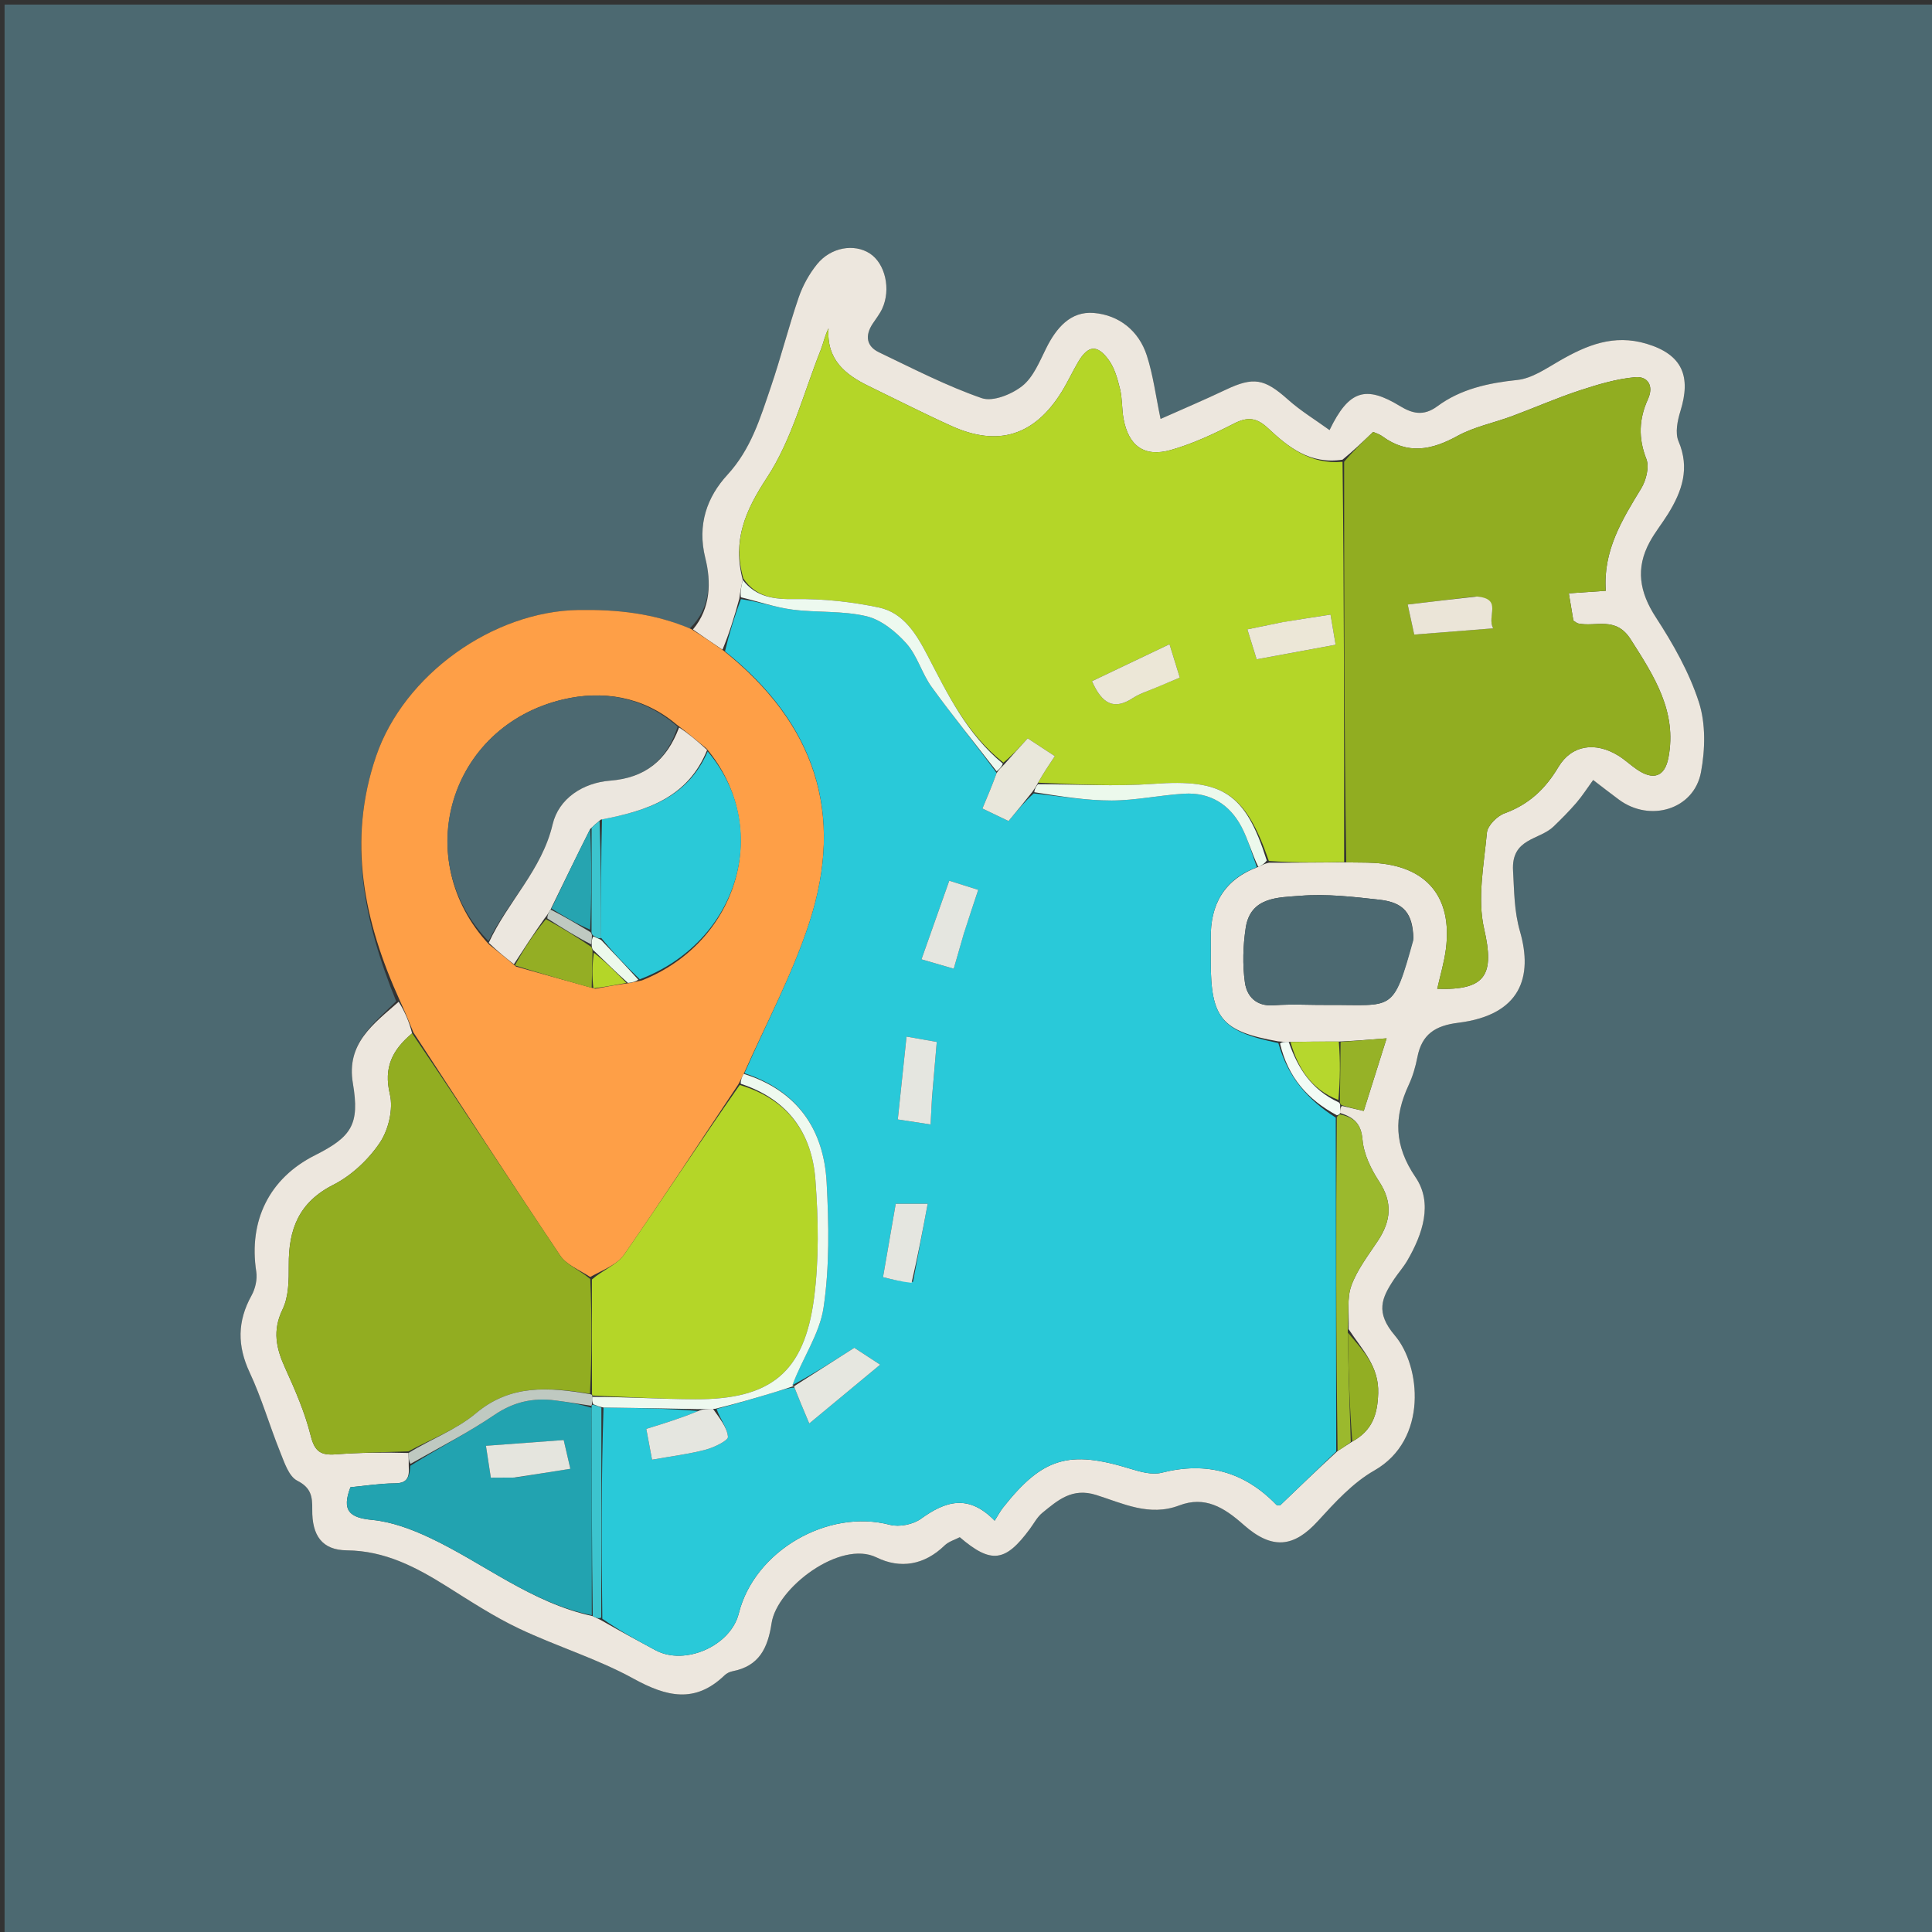 <svg version="1.1" id="Layer_1" xmlns="http://www.w3.org/2000/svg" xmlns:xlink="http://www.w3.org/1999/xlink" x="0px" y="0px"
	 width="100%" viewBox="0 0 421 421" enable-background="new 0 0 421 421" xml:space="preserve">
<rect x="0" y="0" width="421" height="421" fill="#333333" stroke="none"/>
<path fill="#4C6971" opacity="1" stroke="none" 
	d="
M222,422 
	C148,422 74.5,422 1,422 
	C1,281.667 1,141.333 1,1 
	C141.333,1 281.667,1 422,1 
	C422,141.333 422,281.667 422,422 
	C355.5,422 289,422 222,422 
M150.242,137.001 
	C142.538,133.604 134.474,132.799 126.102,132.919 
	C107.45,133.186 88.034,146.993 81.958,164.771 
	C75.649,183.23 79.246,200.753 86.331,218.183 
	C81.351,223.156 75.426,227.354 76.895,236.052 
	C78.415,245.046 76.63,247.719 68.603,251.76 
	C58.682,256.754 54.129,266.005 55.844,277.13 
	C56.099,278.78 55.63,280.823 54.809,282.304 
	C51.709,287.899 51.675,293.246 54.411,299.089 
	C57.022,304.664 58.729,310.655 61.039,316.38 
	C61.959,318.66 62.926,321.713 64.768,322.65 
	C67.802,324.193 68.076,326.107 68.041,328.906 
	C67.968,334.627 70.192,337.778 75.571,337.834 
	C83.927,337.92 90.691,341.505 97.419,345.728 
	C102.534,348.938 107.628,352.277 113.064,354.86 
	C121.275,358.762 130.119,361.432 138.052,365.794 
	C145.248,369.751 151.461,371.255 157.886,365.063 
	C158.337,364.628 159.009,364.299 159.628,364.179 
	C165.425,363.054 167.316,359.15 168.136,353.691 
	C169.291,345.999 183.1,335.494 191.006,339.378 
	C196.198,341.928 201.444,341.04 205.836,336.769 
	C206.724,335.906 208.083,335.529 209.142,334.972 
	C215.989,340.831 219.078,340.42 224.436,333.137 
	C225.308,331.952 226.025,330.562 227.134,329.66 
	C230.511,326.913 233.621,324.114 238.883,325.772 
	C244.656,327.59 250.454,330.524 256.948,328.053 
	C262.567,325.915 266.722,328.47 270.981,332.252 
	C277.318,337.879 282.037,337.083 287.163,331.475 
	C290.878,327.41 294.787,323.105 299.479,320.433 
	C311.26,313.725 309.589,297.635 303.962,291.026 
	C299.665,285.979 301.053,282.844 303.804,278.73 
	C304.715,277.368 305.824,276.129 306.647,274.72 
	C310.032,268.92 312.3,262.173 308.463,256.535 
	C303.752,249.611 303.704,243.436 306.975,236.409 
	C307.858,234.512 308.46,232.431 308.86,230.371 
	C309.823,225.408 312.715,223.498 317.735,222.877 
	C331.48,221.177 334.04,212.769 331.23,203.008 
	C329.921,198.46 329.977,194.259 329.709,189.753 
	C329.284,182.601 335.419,183.1 338.518,180.122 
	C340.253,178.456 341.953,176.74 343.522,174.921 
	C344.792,173.448 345.842,171.786 347.161,169.971 
	C349.226,171.545 350.989,172.927 352.792,174.257 
	C359.58,179.265 369.142,176.382 370.657,168.282 
	C371.579,163.352 371.719,157.706 370.209,153.028 
	C368.107,146.514 364.589,140.306 360.824,134.521 
	C357.244,129.02 356.377,123.841 359.477,118.122 
	C360.641,115.974 362.206,114.047 363.497,111.962 
	C366.544,107.037 368.281,102.046 365.762,96.144 
	C364.99,94.333 365.535,91.661 366.174,89.601 
	C368.503,82.098 366.716,77.28 358.788,74.906 
	C351.626,72.76 345.735,75.225 339.793,78.65 
	C336.884,80.328 333.809,82.464 330.642,82.796 
	C324.315,83.458 318.305,84.762 313.224,88.522 
	C310.168,90.783 307.698,90.084 305.068,88.485 
	C297.604,83.946 293.933,84.985 289.721,93.721 
	C286.61,91.468 283.431,89.543 280.706,87.109 
	C275.529,82.485 273.175,82.037 267.02,84.966 
	C262.341,87.192 257.562,89.211 252.901,91.29 
	C251.851,86.285 251.286,81.739 249.9,77.458 
	C248.146,72.041 243.811,68.648 238.343,68.194 
	C233.271,67.773 230.156,71.484 227.96,75.91 
	C226.514,78.825 225.162,82.204 222.762,84.107 
	C220.46,85.933 216.35,87.598 213.927,86.758 
	C206.236,84.091 198.921,80.306 191.546,76.774 
	C188.789,75.453 188.469,73.147 190.128,70.593 
	C190.843,69.493 191.688,68.452 192.235,67.273 
	C194.197,63.042 192.902,57.43 189.556,55.243 
	C186.151,53.019 181.038,53.859 178.026,57.598 
	C176.321,59.713 174.92,62.247 174.04,64.818 
	C171.829,71.273 170.163,77.914 167.959,84.372 
	C165.655,91.119 163.676,97.845 158.495,103.483 
	C154.114,108.251 151.862,114.296 153.704,121.657 
	C154.962,126.686 154.92,132.531 150.242,137.001 
z"/>
<path fill="#EDE7DE" opacity="1" stroke="none" 
	d="
M150.997,137.162 
	C154.92,132.531 154.962,126.686 153.704,121.657 
	C151.862,114.296 154.114,108.251 158.495,103.483 
	C163.676,97.845 165.655,91.119 167.959,84.372 
	C170.163,77.914 171.829,71.273 174.04,64.818 
	C174.92,62.247 176.321,59.713 178.026,57.598 
	C181.038,53.859 186.151,53.019 189.556,55.243 
	C192.902,57.43 194.197,63.042 192.235,67.273 
	C191.688,68.452 190.843,69.493 190.128,70.593 
	C188.469,73.147 188.789,75.453 191.546,76.774 
	C198.921,80.306 206.236,84.091 213.927,86.758 
	C216.35,87.598 220.46,85.933 222.762,84.107 
	C225.162,82.204 226.514,78.825 227.96,75.91 
	C230.156,71.484 233.271,67.773 238.343,68.194 
	C243.811,68.648 248.146,72.041 249.9,77.458 
	C251.286,81.739 251.851,86.285 252.901,91.29 
	C257.562,89.211 262.341,87.192 267.02,84.966 
	C273.175,82.037 275.529,82.485 280.706,87.109 
	C283.431,89.543 286.61,91.468 289.721,93.721 
	C293.933,84.985 297.604,83.946 305.068,88.485 
	C307.698,90.084 310.168,90.783 313.224,88.522 
	C318.305,84.762 324.315,83.458 330.642,82.796 
	C333.809,82.464 336.884,80.328 339.793,78.65 
	C345.735,75.225 351.626,72.76 358.788,74.906 
	C366.716,77.28 368.503,82.098 366.174,89.601 
	C365.535,91.661 364.99,94.333 365.762,96.144 
	C368.281,102.046 366.544,107.037 363.497,111.962 
	C362.206,114.047 360.641,115.974 359.477,118.122 
	C356.377,123.841 357.244,129.02 360.824,134.521 
	C364.589,140.306 368.107,146.514 370.209,153.028 
	C371.719,157.706 371.579,163.352 370.657,168.282 
	C369.142,176.382 359.58,179.265 352.792,174.257 
	C350.989,172.927 349.226,171.545 347.161,169.971 
	C345.842,171.786 344.792,173.448 343.522,174.921 
	C341.953,176.74 340.253,178.456 338.518,180.122 
	C335.419,183.1 329.284,182.601 329.709,189.753 
	C329.977,194.259 329.921,198.46 331.23,203.008 
	C334.04,212.769 331.48,221.177 317.735,222.877 
	C312.715,223.498 309.823,225.408 308.86,230.371 
	C308.46,232.431 307.858,234.512 306.975,236.409 
	C303.704,243.436 303.752,249.611 308.463,256.535 
	C312.3,262.173 310.032,268.92 306.647,274.72 
	C305.824,276.129 304.715,277.368 303.804,278.73 
	C301.053,282.844 299.665,285.979 303.962,291.026 
	C309.589,297.635 311.26,313.725 299.479,320.433 
	C294.787,323.105 290.878,327.41 287.163,331.475 
	C282.037,337.083 277.318,337.879 270.981,332.252 
	C266.722,328.47 262.567,325.915 256.948,328.053 
	C250.454,330.524 244.656,327.59 238.883,325.772 
	C233.621,324.114 230.511,326.913 227.134,329.66 
	C226.025,330.562 225.308,331.952 224.436,333.137 
	C219.078,340.42 215.989,340.831 209.142,334.972 
	C208.083,335.529 206.724,335.906 205.836,336.769 
	C201.444,341.04 196.198,341.928 191.006,339.378 
	C183.1,335.494 169.291,345.999 168.136,353.691 
	C167.316,359.15 165.425,363.054 159.628,364.179 
	C159.009,364.299 158.337,364.628 157.886,365.063 
	C151.461,371.255 145.248,369.751 138.052,365.794 
	C130.119,361.432 121.275,358.762 113.064,354.86 
	C107.628,352.277 102.534,348.938 97.419,345.728 
	C90.691,341.505 83.927,337.92 75.571,337.834 
	C70.192,337.778 67.968,334.627 68.041,328.906 
	C68.076,326.107 67.802,324.193 64.768,322.65 
	C62.926,321.713 61.959,318.66 61.039,316.38 
	C58.729,310.655 57.022,304.664 54.411,299.089 
	C51.675,293.246 51.709,287.899 54.809,282.304 
	C55.63,280.823 56.099,278.78 55.844,277.13 
	C54.129,266.005 58.682,256.754 68.603,251.76 
	C76.63,247.719 78.415,245.046 76.895,236.052 
	C75.426,227.354 81.351,223.156 86.878,218.296 
	C88.311,220.596 89.196,222.784 89.799,225.167 
	C85.446,228.832 83.571,232.633 84.959,238.449 
	C85.731,241.684 84.661,246.203 82.759,249.022 
	C80.265,252.72 76.574,256.185 72.609,258.194 
	C65.084,262.008 62.874,267.928 62.927,275.663 
	C62.949,278.908 62.929,282.53 61.574,285.323 
	C59.321,289.964 60.187,293.819 62.138,298.11 
	C64.319,302.906 66.458,307.818 67.72,312.902 
	C68.569,316.322 69.935,317.157 73.127,316.918 
	C78.406,316.522 83.711,316.465 89.009,316.619 
	C89.047,317.678 89.082,318.384 89.07,319.515 
	C89.267,322.161 88.556,323.214 86.042,323.233 
	C82.752,323.257 79.466,323.786 76.364,324.081 
	C74.461,329.082 76.034,330.718 81.042,331.195 
	C85.359,331.606 89.729,333.241 93.706,335.118 
	C105.482,340.675 115.796,349.279 129.165,352.172 
	C129.922,352.569 130.468,352.76 131.245,353.206 
	C135.274,355.514 139.063,357.583 142.872,359.616 
	C149.29,363.04 159.23,358.629 160.981,351.596 
	C164.381,337.94 180.376,328.716 193.915,332.269 
	C195.953,332.804 198.952,332.205 200.667,330.967 
	C205.979,327.132 210.991,325.462 216.747,331.366 
	C217.497,330.187 217.966,329.283 218.586,328.498 
	C227.199,317.605 232.935,315.923 246.334,320.062 
	C248.501,320.731 251.057,321.447 253.122,320.921 
	C262.902,318.431 271.15,320.681 278.126,327.9 
	C278.299,328.078 278.746,327.991 278.963,328.016 
	C283.065,324.076 287.117,320.184 291.475,316.19 
	C292.638,315.474 293.494,314.858 294.672,314.13 
	C299.054,311.71 300.168,308.24 300.319,303.619 
	C300.511,297.714 296.855,294.157 293.874,289.635 
	C293.996,286.192 293.47,282.892 294.472,280.15 
	C295.752,276.646 298.171,273.532 300.267,270.361 
	C303.103,266.072 303.507,262.021 300.53,257.471 
	C298.764,254.773 297.176,251.518 296.909,248.393 
	C296.603,244.801 295.004,243.479 292,242.52 
	C292.028,241.776 292.049,241.352 292.435,240.99 
	C294.162,241.374 295.525,241.696 297.172,242.086 
	C298.885,236.652 300.444,231.702 302.159,226.26 
	C298.307,226.564 295.216,226.808 291.738,226.969 
	C287.972,226.944 284.592,227.001 280.825,227.04 
	C279.918,227.02 279.4,227.02 278.509,226.92 
	C266.204,224.739 263.835,221.874 263.83,209.512 
	C263.83,207.848 263.853,206.184 263.83,204.521 
	C263.728,197.098 266.708,191.677 274.189,188.895 
	C275.017,188.511 275.544,188.202 276.527,187.99 
	C282.287,188.008 287.593,187.929 293.362,187.907 
	C295.656,187.982 297.491,187.928 299.316,188.028 
	C310.83,188.656 316.535,195.402 315.072,206.826 
	C314.7,209.732 313.834,212.574 313.19,215.468 
	C323.854,215.841 325.691,212.343 323.41,202.442 
	C321.885,195.827 323.358,188.448 324.009,181.46 
	C324.154,179.904 326.216,177.834 327.848,177.237 
	C333.124,175.307 336.699,171.983 339.581,167.152 
	C342.501,162.258 347.702,161.611 352.649,164.659 
	C354.058,165.527 355.281,166.692 356.648,167.636 
	C360.216,170.1 362.751,169.34 363.565,165.106 
	C365.493,155.076 360.447,147.326 355.333,139.313 
	C352.074,134.208 347.78,136.676 343.912,135.862 
	C343.62,135.801 343.368,135.548 342.855,135.238 
	C342.561,133.488 342.238,131.565 341.857,129.294 
	C344.702,129.097 347.12,128.929 349.914,128.736 
	C349.279,120.048 353.441,113.288 357.625,106.44 
	C358.708,104.667 359.44,101.765 358.749,100.004 
	C356.961,95.454 357.153,91.253 359.096,87.001 
	C360.485,83.963 358.951,81.964 356.364,82.192 
	C352.246,82.555 348.147,83.79 344.185,85.093 
	C339.214,86.728 334.407,88.852 329.496,90.676 
	C325.522,92.152 321.227,92.998 317.563,95.013 
	C311.957,98.096 306.752,99.103 301.272,95.106 
	C300.515,94.554 299.555,94.282 299.216,94.125 
	C296.89,96.347 294.89,98.258 292.541,100.171 
	C285.471,101.25 280.729,97.443 276.343,93.335 
	C273.855,91.004 271.899,90.756 268.896,92.298 
	C264.485,94.563 259.904,96.699 255.157,98.053 
	C249.334,99.714 245.894,97.148 244.819,91.198 
	C244.436,89.079 244.576,86.851 244.064,84.773 
	C243.524,82.577 242.89,80.21 241.591,78.434 
	C239.057,74.97 237.071,75.244 234.915,78.927 
	C233.656,81.077 232.612,83.357 231.295,85.468 
	C225.4,94.918 217.496,97.408 207.382,92.847 
	C201.326,90.115 195.403,87.087 189.422,84.189 
	C184.206,81.662 180.046,78.383 180.549,71.562 
	C179.711,73.163 179.437,74.77 178.846,76.252 
	C175.115,85.61 172.577,95.769 167.157,104.032 
	C162.401,111.281 159.574,117.714 161.854,126.382 
	C161.507,127.833 161.293,128.962 161.095,130.496 
	C159.994,134.507 158.876,138.113 157.435,141.573 
	C155.073,140.006 153.035,138.584 150.997,137.162 
M307.991,204.437 
	C307.839,199.079 305.97,196.653 300.587,196.055 
	C294.865,195.419 289.033,194.736 283.341,195.202 
	C278.62,195.587 272.476,195.375 271.45,202.208 
	C270.864,206.106 270.733,210.21 271.279,214.098 
	C271.699,217.091 273.712,219.342 277.553,219.058 
	C281.528,218.764 285.542,219.018 289.539,218.989 
	C303.636,218.89 303.515,220.951 307.991,204.437 
z"/>
<path fill="#FE9F47" opacity="1" stroke="none" 
	d="
M150.62,137.081 
	C153.035,138.584 155.073,140.006 157.658,141.778 
	C177.613,157.68 184.1,177.282 176.362,201.044 
	C172.689,212.323 166.999,222.945 162.064,234.001 
	C161.637,234.772 161.371,235.406 160.881,236.301 
	C152.479,248.865 144.431,261.26 135.999,273.389 
	C134.458,275.606 131.353,276.736 128.613,278.267 
	C126.16,276.666 123.417,275.6 122.071,273.596 
	C111.259,257.488 100.711,241.203 90.081,224.972 
	C89.196,222.784 88.311,220.596 87.182,218.152 
	C79.246,200.753 75.649,183.23 81.958,164.771 
	C88.034,146.993 107.45,133.186 126.102,132.919 
	C134.474,132.799 142.538,133.604 150.62,137.081 
M137.187,214.21 
	C137.865,214.063 138.543,213.916 139.887,213.639 
	C161.098,205.161 168.247,180.249 153.968,163.127 
	C151.977,161.475 149.985,159.823 147.373,157.831 
	C140.07,151.677 131.185,150.393 122.612,152.438 
	C97.785,158.359 89.367,187.36 106.558,205.798 
	C108.366,207.239 110.174,208.679 112.44,210.627 
	C117.938,212.175 123.435,213.723 129.69,215.457 
	C131.958,215.034 134.227,214.611 137.187,214.21 
z"/>
<path fill="#29C9D9" opacity="1" stroke="none" 
	d="
M162.224,233.864 
	C166.999,222.945 172.689,212.323 176.362,201.044 
	C184.1,177.282 177.613,157.68 157.982,141.923 
	C158.876,138.113 159.994,134.507 161.451,130.554 
	C165.406,131.11 168.977,132.36 172.648,132.836 
	C178.017,133.532 183.609,133.043 188.813,134.284 
	C192.042,135.055 195.222,137.653 197.525,140.233 
	C199.898,142.891 200.876,146.744 203.004,149.683 
	C207.542,155.949 212.43,161.962 217.183,168.442 
	C216.186,171.189 215.181,173.573 214.08,176.182 
	C216.251,177.224 218.116,178.118 219.768,178.911 
	C221.745,176.53 223.314,174.64 225.257,172.893 
	C231.171,173.541 236.712,174.448 242.251,174.437 
	C247.506,174.426 252.748,173.27 258.015,172.954 
	C263.68,172.614 267.965,175.28 270.557,180.23 
	C271.993,182.973 272.8,186.046 273.89,188.97 
	C266.708,191.677 263.728,197.098 263.83,204.521 
	C263.853,206.184 263.83,207.848 263.83,209.512 
	C263.835,221.874 266.204,224.739 278.561,227.29 
	C280.649,234.74 284.957,239.63 291.074,243.539 
	C291.095,268.099 291.132,292.195 291.169,316.291 
	C287.117,320.184 283.065,324.076 278.963,328.016 
	C278.746,327.991 278.299,328.078 278.126,327.9 
	C271.15,320.681 262.902,318.431 253.122,320.921 
	C251.057,321.447 248.501,320.731 246.334,320.062 
	C232.935,315.923 227.199,317.605 218.586,328.498 
	C217.966,329.283 217.497,330.187 216.747,331.366 
	C210.991,325.462 205.979,327.132 200.667,330.967 
	C198.952,332.205 195.953,332.804 193.915,332.269 
	C180.376,328.716 164.381,337.94 160.981,351.596 
	C159.23,358.629 149.29,363.04 142.872,359.616 
	C139.063,357.583 135.274,355.514 131.248,352.741 
	C131.03,336.933 131.038,321.846 131.511,306.706 
	C138.713,306.791 145.451,306.928 152.168,307.466 
	C148.47,309.005 144.792,310.142 140.832,311.367 
	C141.268,313.704 141.648,315.739 142.085,318.08 
	C146.292,317.328 150.083,316.863 153.744,315.906 
	C155.591,315.423 158.707,313.903 158.631,313.102 
	C158.43,311.001 156.791,309.037 156.161,307.025 
	C160.75,305.79 164.906,304.556 169.057,303.302 
	C170.398,302.897 171.724,302.442 173.12,302.367 
	C174.056,304.783 174.928,306.843 176.345,310.189 
	C181.827,305.642 186.522,301.75 191.797,297.375 
	C188.813,295.427 186.947,294.209 186.158,293.694 
	C181.184,296.864 177.079,299.481 172.648,301.844 
	C174.803,296.054 178.605,290.714 179.462,284.937 
	C180.786,276.005 180.62,266.746 180.133,257.677 
	C179.507,246.038 173.717,237.647 162.224,233.864 
M210.17,202.908 
	C211.14,199.992 212.111,197.075 213.165,193.906 
	C210.66,193.117 208.862,192.551 206.851,191.918 
	C204.726,197.93 202.817,203.334 200.797,209.048 
	C203.448,209.818 205.466,210.404 207.83,211.09 
	C208.614,208.378 209.294,206.027 210.17,202.908 
M203.136,238.69 
	C203.458,234.913 203.781,231.137 204.13,227.045 
	C201.855,226.645 199.997,226.318 197.541,225.886 
	C196.872,232.233 196.271,237.94 195.639,243.939 
	C198.377,244.356 200.414,244.666 202.782,245.027 
	C202.889,242.844 202.969,241.215 203.136,238.69 
M198.959,279.316 
	C200.011,273.717 201.062,268.117 202.152,262.315 
	C199.253,262.315 197.189,262.315 195.186,262.315 
	C194.24,267.779 193.351,272.91 192.417,278.304 
	C194.5,278.82 196.41,279.293 198.959,279.316 
z"/>
<path fill="#B4D628" opacity="1" stroke="none" 
	d="
M292.898,187.85 
	C287.593,187.929 282.287,188.008 276.495,187.616 
	C271.375,172.733 266.381,169.713 251.381,170.809 
	C243.024,171.419 234.585,170.896 226.197,170.555 
	C227.364,168.497 228.517,166.769 229.854,164.766 
	C227.762,163.397 225.9,162.177 223.944,160.897 
	C222.056,162.959 220.506,164.652 218.65,166.178 
	C210.657,159.908 206.533,151.298 202.15,142.888 
	C199.706,138.198 196.917,133.506 191.48,132.368 
	C185.544,131.126 179.368,130.454 173.312,130.549 
	C168.617,130.624 164.766,130.11 161.987,126.06 
	C159.574,117.714 162.401,111.281 167.157,104.032 
	C172.577,95.769 175.115,85.61 178.846,76.252 
	C179.437,74.77 179.711,73.163 180.549,71.562 
	C180.046,78.383 184.206,81.662 189.422,84.189 
	C195.403,87.087 201.326,90.115 207.382,92.847 
	C217.496,97.408 225.4,94.918 231.295,85.468 
	C232.612,83.357 233.656,81.077 234.915,78.927 
	C237.071,75.244 239.057,74.97 241.591,78.434 
	C242.89,80.21 243.524,82.577 244.064,84.773 
	C244.576,86.851 244.436,89.079 244.819,91.198 
	C245.894,97.148 249.334,99.714 255.157,98.053 
	C259.904,96.699 264.485,94.563 268.896,92.298 
	C271.899,90.756 273.855,91.004 276.343,93.335 
	C280.729,97.443 285.471,101.25 292.55,100.627 
	C292.904,130.004 292.901,158.927 292.898,187.85 
M252.972,149.37 
	C254.286,148.824 255.6,148.278 257.092,147.658 
	C256.357,145.277 255.743,143.286 254.847,140.384 
	C248.848,143.244 243.361,145.859 237.952,148.438 
	C240.201,153.515 242.824,154.749 246.864,152.108 
	C248.497,151.041 250.47,150.494 252.972,149.37 
M279.086,135.658 
	C276.752,136.135 274.417,136.611 271.812,137.142 
	C272.624,139.761 273.239,141.744 273.836,143.668 
	C279.742,142.579 285.179,141.577 291.044,140.495 
	C290.687,138.382 290.345,136.359 289.934,133.926 
	C286.365,134.477 283.143,134.974 279.086,135.658 
z"/>
<path fill="#91AD21" opacity="1" stroke="none" 
	d="
M293.362,187.907 
	C292.901,158.927 292.904,130.004 292.898,100.625 
	C294.89,98.258 296.89,96.347 299.216,94.125 
	C299.555,94.282 300.515,94.554 301.272,95.106 
	C306.752,99.103 311.957,98.096 317.563,95.013 
	C321.227,92.998 325.522,92.152 329.496,90.676 
	C334.407,88.852 339.214,86.728 344.185,85.093 
	C348.147,83.79 352.246,82.555 356.364,82.192 
	C358.951,81.964 360.485,83.963 359.096,87.001 
	C357.153,91.253 356.961,95.454 358.749,100.004 
	C359.44,101.765 358.708,104.667 357.625,106.44 
	C353.441,113.288 349.279,120.048 349.914,128.736 
	C347.12,128.929 344.702,129.097 341.857,129.294 
	C342.238,131.565 342.561,133.488 342.855,135.238 
	C343.368,135.548 343.62,135.801 343.912,135.862 
	C347.78,136.676 352.074,134.208 355.333,139.313 
	C360.447,147.326 365.493,155.076 363.565,165.106 
	C362.751,169.34 360.216,170.1 356.648,167.636 
	C355.281,166.692 354.058,165.527 352.649,164.659 
	C347.702,161.611 342.501,162.258 339.581,167.152 
	C336.699,171.983 333.124,175.307 327.848,177.237 
	C326.216,177.834 324.154,179.904 324.009,181.46 
	C323.358,188.448 321.885,195.827 323.41,202.442 
	C325.691,212.343 323.854,215.841 313.19,215.468 
	C313.834,212.574 314.7,209.732 315.072,206.826 
	C316.535,195.402 310.83,188.656 299.316,188.028 
	C297.491,187.928 295.656,187.982 293.362,187.907 
M321.404,129.986 
	C316.687,130.548 311.971,131.109 306.748,131.731 
	C307.298,134.264 307.693,136.084 308.17,138.278 
	C314.012,137.819 319.376,137.397 325.386,136.925 
	C323.897,134.277 327.506,130.506 321.404,129.986 
z"/>
<path fill="#92AD21" opacity="1" stroke="none" 
	d="
M89.799,225.167 
	C100.711,241.203 111.259,257.488 122.071,273.596 
	C123.417,275.6 126.16,276.666 128.627,278.706 
	C128.983,287.391 128.969,295.536 128.554,303.699 
	C119.503,302.258 111.255,301.618 103.675,307.996 
	C99.453,311.547 93.938,313.56 89.005,316.266 
	C83.711,316.465 78.406,316.522 73.127,316.918 
	C69.935,317.157 68.569,316.322 67.72,312.902 
	C66.458,307.818 64.319,302.906 62.138,298.11 
	C60.187,293.819 59.321,289.964 61.574,285.323 
	C62.929,282.53 62.949,278.908 62.927,275.663 
	C62.874,267.928 65.084,262.008 72.609,258.194 
	C76.574,256.185 80.265,252.72 82.759,249.022 
	C84.661,246.203 85.731,241.684 84.959,238.449 
	C83.571,232.633 85.446,228.832 89.799,225.167 
z"/>
<path fill="#22A3B0" opacity="1" stroke="none" 
	d="
M128.955,351.966 
	C115.796,349.279 105.482,340.675 93.706,335.118 
	C89.729,333.241 85.359,331.606 81.042,331.195 
	C76.034,330.718 74.461,329.082 76.364,324.081 
	C79.466,323.786 82.752,323.257 86.042,323.233 
	C88.556,323.214 89.267,322.161 89.407,319.413 
	C95.817,315.384 102.045,312.183 107.801,308.284 
	C111.967,305.461 116.213,304.549 120.991,305.165 
	C123.627,305.505 126.25,305.94 128.918,306.78 
	C128.956,322.14 128.955,337.053 128.955,351.966 
M112.461,321.947 
	C116.283,321.338 120.105,320.729 124.284,320.063 
	C123.711,317.586 123.316,315.882 122.833,313.799 
	C117.139,314.22 111.766,314.618 105.891,315.052 
	C106.27,317.518 106.584,319.568 106.958,322 
	C108.653,322 110.112,322 112.461,321.947 
z"/>
<path fill="#4C6971" opacity="1" stroke="none" 
	d="
M307.984,204.858 
	C303.515,220.951 303.636,218.89 289.539,218.989 
	C285.542,219.018 281.528,218.764 277.553,219.058 
	C273.712,219.342 271.699,217.091 271.279,214.098 
	C270.733,210.21 270.864,206.106 271.45,202.208 
	C272.476,195.375 278.62,195.587 283.341,195.202 
	C289.033,194.736 294.865,195.419 300.587,196.055 
	C305.97,196.653 307.839,199.079 307.984,204.858 
z"/>
<path fill="#9BB92D" opacity="1" stroke="none" 
	d="
M291.475,316.19 
	C291.132,292.195 291.095,268.099 291.302,243.488 
	C291.547,242.974 291.994,242.839 291.994,242.839 
	C295.004,243.479 296.603,244.801 296.909,248.393 
	C297.176,251.518 298.764,254.773 300.53,257.471 
	C303.507,262.021 303.103,266.072 300.267,270.361 
	C298.171,273.532 295.752,276.646 294.472,280.15 
	C293.47,282.892 293.996,286.192 293.695,290.003 
	C293.814,298.589 294.082,306.415 294.35,314.242 
	C293.494,314.858 292.638,315.474 291.475,316.19 
z"/>
<path fill="#EDF9EF" opacity="1" stroke="none" 
	d="
M161.854,126.382 
	C164.766,130.11 168.617,130.624 173.312,130.549 
	C179.368,130.454 185.544,131.126 191.48,132.368 
	C196.917,133.506 199.706,138.198 202.15,142.888 
	C206.533,151.298 210.657,159.908 218.529,166.406 
	C218.201,167.226 217.688,167.652 217.174,168.079 
	C212.43,161.962 207.542,155.949 203.004,149.683 
	C200.876,146.744 199.898,142.891 197.525,140.233 
	C195.222,137.653 192.042,135.055 188.813,134.284 
	C183.609,133.043 178.017,133.532 172.648,132.836 
	C168.977,132.36 165.406,131.11 161.435,130.149 
	C161.293,128.962 161.507,127.833 161.854,126.382 
z"/>
<path fill="#ECF9EC" opacity="1" stroke="none" 
	d="
M226.183,170.884 
	C234.585,170.896 243.024,171.419 251.381,170.809 
	C266.381,169.713 271.375,172.733 276.041,187.518 
	C275.544,188.202 275.017,188.511 274.189,188.895 
	C272.8,186.046 271.993,182.973 270.557,180.23 
	C267.965,175.28 263.68,172.614 258.015,172.954 
	C252.748,173.27 247.506,174.426 242.251,174.437 
	C236.712,174.448 231.171,173.541 225.378,172.631 
	C225.478,171.78 225.831,171.332 226.183,170.884 
z"/>
<path fill="#92AE23" opacity="1" stroke="none" 
	d="
M294.672,314.13 
	C294.082,306.415 293.814,298.589 293.727,290.394 
	C296.855,294.157 300.511,297.714 300.319,303.619 
	C300.168,308.24 299.054,311.71 294.672,314.13 
z"/>
<path fill="#96B227" opacity="1" stroke="none" 
	d="
M292.124,227.052 
	C295.216,226.808 298.307,226.564 302.159,226.26 
	C300.444,231.702 298.885,236.652 297.172,242.086 
	C295.525,241.696 294.162,241.374 292.397,240.832 
	C291.994,240.611 291.958,240.289 291.982,239.809 
	C292.045,235.236 292.085,231.144 292.124,227.052 
z"/>
<path fill="#BFC9C1" opacity="1" stroke="none" 
	d="
M128.878,306.332 
	C126.25,305.94 123.627,305.505 120.991,305.165 
	C116.213,304.549 111.967,305.461 107.801,308.284 
	C102.045,312.183 95.817,315.384 89.454,318.987 
	C89.082,318.384 89.047,317.678 89.009,316.619 
	C93.938,313.56 99.453,311.547 103.675,307.996 
	C111.255,301.618 119.503,302.258 128.604,303.8 
	C129.054,303.883 129.108,304.101 129.059,304.398 
	C129.012,305.098 129.014,305.5 128.991,306.013 
	C128.966,306.123 128.878,306.332 128.878,306.332 
z"/>
<path fill="#B6D72D" opacity="1" stroke="none" 
	d="
M291.738,226.969 
	C292.085,231.144 292.045,235.236 291.643,239.691 
	C285.747,237.409 282.802,232.759 281.213,227.059 
	C284.592,227.001 287.972,226.944 291.738,226.969 
z"/>
<path fill="#3CC4CE" opacity="1" stroke="none" 
	d="
M129.165,352.172 
	C128.955,337.053 128.956,322.14 128.918,306.78 
	C128.878,306.332 128.966,306.123 129.254,306.107 
	C130.044,306.314 130.545,306.536 131.047,306.759 
	C131.038,321.846 131.03,336.933 131.018,352.486 
	C130.468,352.76 129.922,352.569 129.165,352.172 
z"/>
<path fill="#F2FBF5" opacity="1" stroke="none" 
	d="
M280.825,227.04 
	C282.802,232.759 285.747,237.409 291.619,240.171 
	C291.958,240.289 291.994,240.611 292.032,240.769 
	C292.049,241.352 292.028,241.776 292,242.52 
	C291.994,242.839 291.547,242.974 291.319,243.024 
	C284.957,239.63 280.649,234.74 278.933,227.391 
	C279.4,227.02 279.918,227.02 280.825,227.04 
z"/>
<path fill="#B4D628" opacity="1" stroke="none" 
	d="
M129.004,303.782 
	C128.969,295.536 128.983,287.391 128.984,278.806 
	C131.353,276.736 134.458,275.606 135.999,273.389 
	C144.431,261.26 152.479,248.865 161.197,236.425 
	C171.796,239.575 176.931,247.025 177.683,257.073 
	C178.325,265.643 178.496,274.42 177.382,282.91 
	C175.257,299.112 167.944,304.962 151.513,304.912 
	C144.044,304.889 136.576,304.386 129.108,304.101 
	C129.108,304.101 129.054,303.883 129.004,303.782 
z"/>
<path fill="#4C6971" opacity="1" stroke="none" 
	d="
M106.448,205.088 
	C89.367,187.36 97.785,158.359 122.612,152.438 
	C131.185,150.393 140.07,151.677 147.669,158.352 
	C145.275,165.703 140.574,169.516 132.965,170.112 
	C127.026,170.578 121.748,174.002 120.421,179.643 
	C118.077,189.606 110.662,196.392 106.448,205.088 
z"/>
<path fill="#2AC9D8" opacity="1" stroke="none" 
	d="
M154.206,163.743 
	C168.247,180.249 161.098,205.161 139.414,213.402 
	C136.29,210.386 133.64,207.608 131,204.373 
	C130.979,195.547 130.948,187.178 131.176,178.536 
	C141.11,176.692 149.905,173.74 154.206,163.743 
z"/>
<path fill="#ECE7DF" opacity="1" stroke="none" 
	d="
M154.087,163.435 
	C149.905,173.74 141.11,176.692 130.913,178.605 
	C129.898,179.426 129.405,179.906 128.617,180.636 
	C125.601,186.587 122.88,192.288 119.967,198.201 
	C119.516,198.922 119.258,199.432 118.692,200.094 
	C116.251,203.537 114.116,206.828 111.982,210.119 
	C110.174,208.679 108.366,207.239 106.503,205.443 
	C110.662,196.392 118.077,189.606 120.421,179.643 
	C121.748,174.002 127.026,170.578 132.965,170.112 
	C140.574,169.516 145.275,165.703 147.979,158.522 
	C149.985,159.823 151.977,161.475 154.087,163.435 
z"/>
<path fill="#EEF9EF" opacity="1" stroke="none" 
	d="
M129.059,304.398 
	C136.576,304.386 144.044,304.889 151.513,304.912 
	C167.944,304.962 175.257,299.112 177.382,282.91 
	C178.496,274.42 178.325,265.643 177.683,257.073 
	C176.931,247.025 171.796,239.575 161.419,236.165 
	C161.371,235.406 161.637,234.772 162.064,234.001 
	C173.717,237.647 179.507,246.038 180.133,257.677 
	C180.62,266.746 180.786,276.005 179.462,284.937 
	C178.605,290.714 174.803,296.054 172.683,301.836 
	C173.045,302.081 173.057,302.01 173.057,302.01 
	C171.724,302.442 170.398,302.897 169.057,303.302 
	C164.906,304.556 160.75,305.79 155.808,307.005 
	C154.076,307.006 153.132,307.035 152.188,307.065 
	C145.451,306.928 138.713,306.791 131.511,306.706 
	C130.545,306.536 130.044,306.314 129.279,305.997 
	C129.014,305.5 129.012,305.098 129.059,304.398 
z"/>
<path fill="#94AE24" opacity="1" stroke="none" 
	d="
M112.211,210.373 
	C114.116,206.828 116.251,203.537 118.967,200.294 
	C122.645,202.284 125.741,204.225 128.911,206.386 
	C128.985,206.606 129.134,207.047 129.117,207.476 
	C129.044,210.361 128.988,212.816 128.932,215.271 
	C123.435,213.723 117.938,212.175 112.211,210.373 
z"/>
<path fill="#B4D628" opacity="1" stroke="none" 
	d="
M129.311,215.364 
	C128.988,212.816 129.044,210.361 129.409,207.603 
	C131.977,209.596 134.236,211.892 136.495,214.187 
	C134.227,214.611 131.958,215.034 129.311,215.364 
z"/>
<path fill="#ECF9EC" opacity="1" stroke="none" 
	d="
M136.841,214.198 
	C134.236,211.892 131.977,209.596 129.426,207.174 
	C129.134,207.047 128.985,206.606 128.937,206.024 
	C128.938,204.96 128.987,204.479 129.3,204.053 
	C130.039,204.349 130.514,204.589 130.99,204.829 
	C133.64,207.608 136.29,210.386 139.081,213.467 
	C138.543,213.916 137.865,214.063 136.841,214.198 
z"/>
<path fill="#E5E6E0" opacity="1" stroke="none" 
	d="
M152.168,307.466 
	C153.132,307.035 154.076,307.006 155.373,306.998 
	C156.791,309.037 158.43,311.001 158.631,313.102 
	C158.707,313.903 155.591,315.423 153.744,315.906 
	C150.083,316.863 146.292,317.328 142.085,318.08 
	C141.648,315.739 141.268,313.704 140.832,311.367 
	C144.792,310.142 148.47,309.005 152.168,307.466 
z"/>
<path fill="#E9E7DB" opacity="1" stroke="none" 
	d="
M226.197,170.555 
	C225.831,171.332 225.478,171.78 225.005,172.489 
	C223.314,174.64 221.745,176.53 219.768,178.911 
	C218.116,178.118 216.251,177.224 214.08,176.182 
	C215.181,173.573 216.186,171.189 217.183,168.442 
	C217.688,167.652 218.201,167.226 218.835,166.573 
	C220.506,164.652 222.056,162.959 223.944,160.897 
	C225.9,162.177 227.762,163.397 229.854,164.766 
	C228.517,166.769 227.364,168.497 226.197,170.555 
z"/>
<path fill="#E5E6E0" opacity="1" stroke="none" 
	d="
M210.072,203.292 
	C209.294,206.027 208.614,208.378 207.83,211.09 
	C205.466,210.404 203.448,209.818 200.797,209.048 
	C202.817,203.334 204.726,197.93 206.851,191.918 
	C208.862,192.551 210.66,193.117 213.165,193.906 
	C212.111,197.075 211.14,199.992 210.072,203.292 
z"/>
<path fill="#E6E7E0" opacity="1" stroke="none" 
	d="
M173.01,302.089 
	C177.079,299.481 181.184,296.864 186.158,293.694 
	C186.947,294.209 188.813,295.427 191.797,297.375 
	C186.522,301.75 181.827,305.642 176.345,310.189 
	C174.928,306.843 174.056,304.783 173.12,302.367 
	C173.057,302.01 173.045,302.081 173.01,302.089 
z"/>
<path fill="#E5E6E0" opacity="1" stroke="none" 
	d="
M203.093,239.138 
	C202.969,241.215 202.889,242.844 202.782,245.027 
	C200.414,244.666 198.377,244.356 195.639,243.939 
	C196.271,237.94 196.872,232.233 197.541,225.886 
	C199.997,226.318 201.855,226.645 204.13,227.045 
	C203.781,231.137 203.458,234.913 203.093,239.138 
z"/>
<path fill="#E5E6E0" opacity="1" stroke="none" 
	d="
M198.64,279.541 
	C196.41,279.293 194.5,278.82 192.417,278.304 
	C193.351,272.91 194.24,267.779 195.186,262.315 
	C197.189,262.315 199.253,262.315 202.152,262.315 
	C201.062,268.117 200.011,273.717 198.64,279.541 
z"/>
<path fill="#ECE7D7" opacity="1" stroke="none" 
	d="
M252.631,149.54 
	C250.47,150.494 248.497,151.041 246.864,152.108 
	C242.824,154.749 240.201,153.515 237.952,148.438 
	C243.361,145.859 248.848,143.244 254.847,140.384 
	C255.743,143.286 256.357,145.277 257.092,147.658 
	C255.6,148.278 254.286,148.824 252.631,149.54 
z"/>
<path fill="#ECE7D7" opacity="1" stroke="none" 
	d="
M279.503,135.565 
	C283.143,134.974 286.365,134.477 289.934,133.926 
	C290.345,136.359 290.687,138.382 291.044,140.495 
	C285.179,141.577 279.742,142.579 273.836,143.668 
	C273.239,141.744 272.624,139.761 271.812,137.142 
	C274.417,136.611 276.752,136.135 279.503,135.565 
z"/>
<path fill="#EBE5D8" opacity="1" stroke="none" 
	d="
M321.86,129.988 
	C327.506,130.506 323.897,134.277 325.386,136.925 
	C319.376,137.397 314.012,137.819 308.17,138.278 
	C307.693,136.084 307.298,134.264 306.748,131.731 
	C311.971,131.109 316.687,130.548 321.86,129.988 
z"/>
<path fill="#E5E5DE" opacity="1" stroke="none" 
	d="
M112.016,321.974 
	C110.112,322 108.653,322 106.958,322 
	C106.584,319.568 106.27,317.518 105.891,315.052 
	C111.766,314.618 117.139,314.22 122.833,313.799 
	C123.316,315.882 123.711,317.586 124.284,320.063 
	C120.105,320.729 116.283,321.338 112.016,321.974 
z"/>
<path fill="#3CC4CE" opacity="1" stroke="none" 
	d="
M131,204.373 
	C130.514,204.589 130.039,204.349 129.252,203.851 
	C128.941,203.594 128.856,203.19 128.901,202.711 
	C128.935,194.95 128.924,187.668 128.913,180.386 
	C129.405,179.906 129.898,179.426 130.654,178.877 
	C130.948,187.178 130.979,195.547 131,204.373 
z"/>
<path fill="#26A4B0" opacity="1" stroke="none" 
	d="
M128.617,180.636 
	C128.924,187.668 128.935,194.95 128.594,202.575 
	C125.548,201.275 122.854,199.632 120.16,197.989 
	C122.88,192.288 125.601,186.587 128.617,180.636 
z"/>
<path fill="#BFC9C1" opacity="1" stroke="none" 
	d="
M119.967,198.201 
	C122.854,199.632 125.548,201.275 128.549,203.054 
	C128.856,203.19 128.941,203.594 128.989,203.796 
	C128.987,204.479 128.938,204.96 128.863,205.804 
	C125.741,204.225 122.645,202.284 119.275,200.142 
	C119.258,199.432 119.516,198.922 119.967,198.201 
z"/>
</svg>